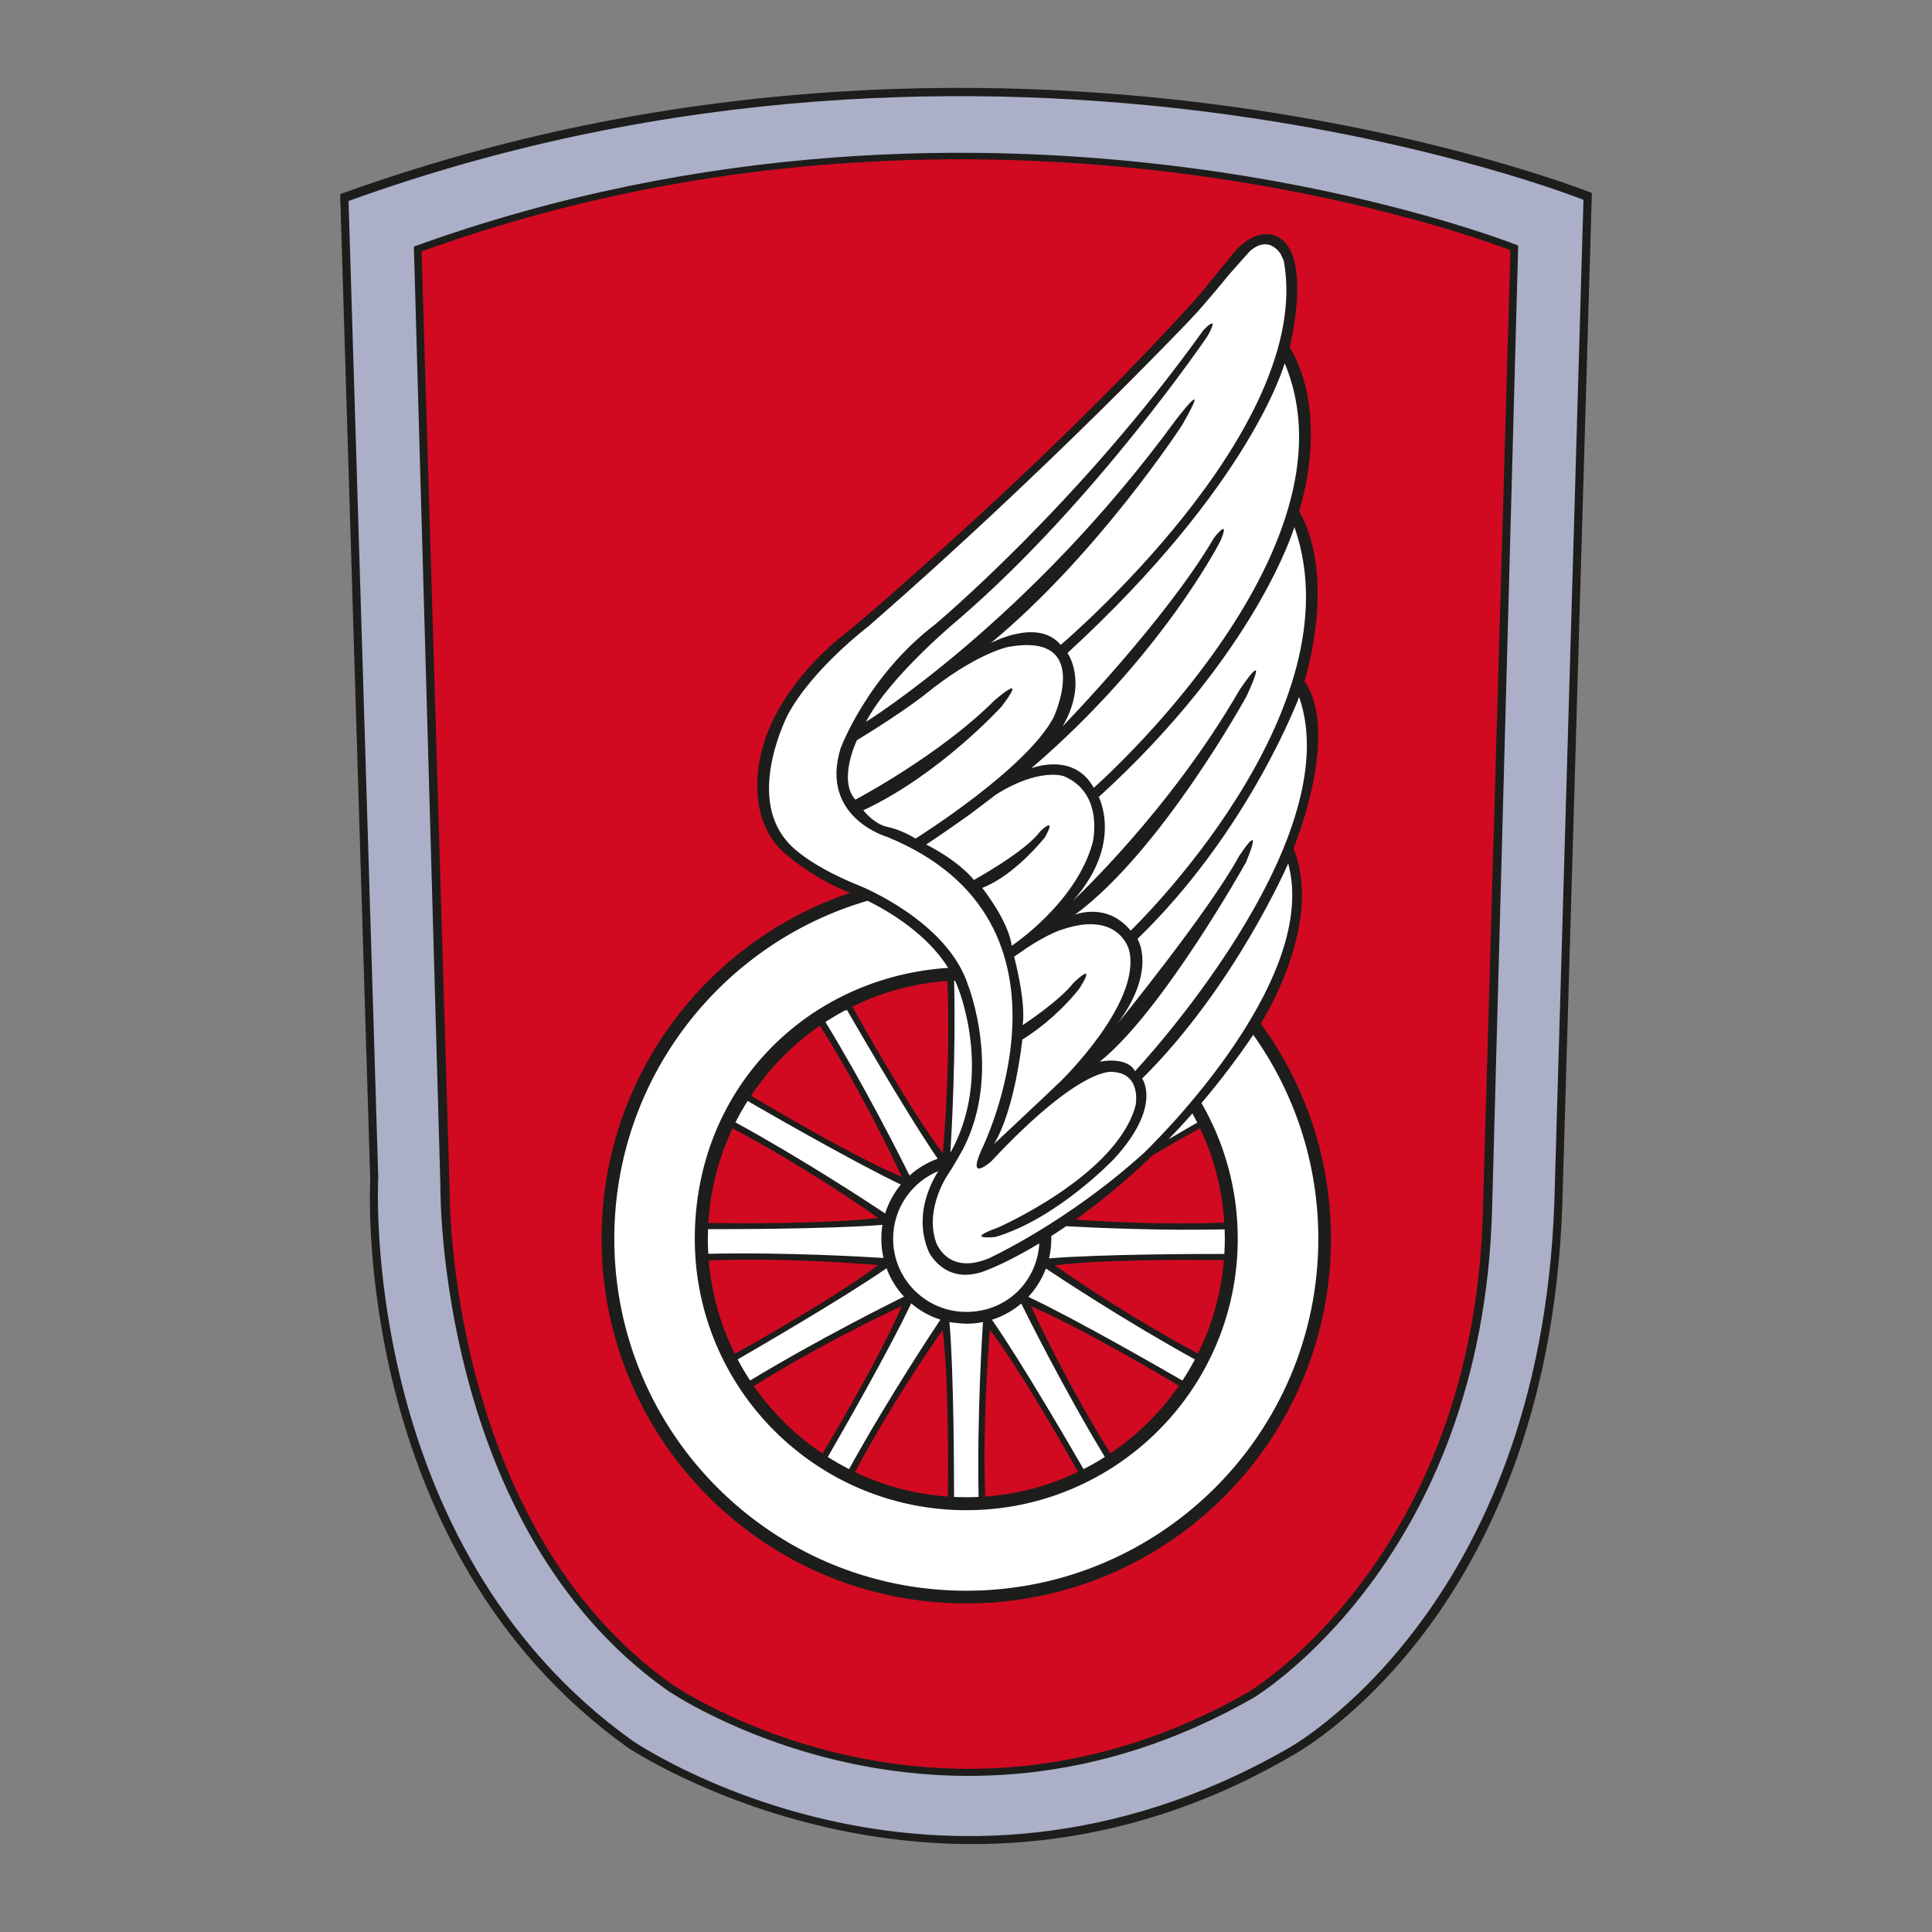 <?xml version="1.0" encoding="UTF-8"?>
<svg id="Vrstva_1" xmlns="http://www.w3.org/2000/svg" version="1.1" viewBox="0 0 500 500">
  <rect x="0" y="0" width="500" height="500" fill="#808080" stroke="none"/>
  <!-- Generator: Adobe Illustrator 29.1.0, SVG Export Plug-In . SVG Version: 2.1.0 Build 142)  -->
  <defs>
    <style>
      .st0 {
        fill: #d10a21;
      }

      .st1 {
        fill: #1d1d1b;
      }

      .st2 {
        fill: #abb0c8;
      }

      .st3 {
        fill: #fff;
      }
    </style>
  </defs>
  <path class="st3" d="M89.15,51.08l7.74,253.9s-5.46,95.23,66.13,146.41c0,0,79.17,54.51,170.78,2.12,0,0,65.83-35.73,69.47-142.32l7.58-260.41s-152.28-60.86-321.7.3"/>
  <path class="st2" d="M108.04,64.33c148.99-53.69,283.93-.31,283.93-.31l-7.18,249.69c-2.34,90.03-61.09,124.93-61.09,124.93-80.56,45.99-150.19-1.86-150.19-1.86-59.12-41.63-58.15-128.52-58.15-128.52l-7.32-243.93M89.15,51.08l7.74,253.9s-5.46,95.23,66.13,146.41c0,0,79.17,54.51,170.78,2.12,0,0,65.83-35.73,69.47-142.32l7.58-260.41s-152.28-60.86-321.7.3Z"/>
  <path class="st0" d="M311.1,77.59s-27.32,30.38-74.81,72.76c0,0-7.9,7.22-16.72,14.43,0,0-17.42,12.68-21.2,31.46,0,0-3.67,14.95,5.11,23.38,0,0,6.87,6.53,17.53,10.77,0,0,1.08.4,2.83,1.19-38.46,11.32-66.54,46.88-66.54,89,0,51.23,41.53,92.77,92.77,92.77s92.77-41.53,92.77-92.77c0-20.73-6.8-39.87-18.3-55.32.32-.48.64-.95.95-1.43,0,0,16.13-24.24,8.11-43.94,0,0,12-28.97,2.54-42.72,0,0,8.6-26.27-1.33-43.99,0,0,8.12-24.12-2.57-42.29,0,0,6.09-24.1-2.07-28,0,0-4.8-3.85-11.9,5.93l-7.18,8.78M108.04,64.33c148.99-53.69,283.93-.31,283.93-.31l-7.18,249.69c-2.34,90.03-61.09,124.93-61.09,124.93-80.56,45.99-150.19-1.86-150.19-1.86-59.12-41.63-58.15-128.52-58.15-128.52l-7.32-243.93ZM311.43,290.37c4.06,8.24,6.52,17.41,6.95,27.11-16.72.24-33.33-.39-43.41-.9,10.95-8.03,15.53-11.92,21.47-17.4,6.15-3.66,11.62-6.86,14.99-8.81ZM219.04,259.64c8.24-4.2,17.44-6.79,27.19-7.33.32,20.73-.71,41.41-1.2,49.94-8.48-12.65-21.02-34.04-25.99-42.61ZM192.59,283.53c5.11-7.92,11.82-14.71,19.66-19.92,10.57,17.71,19.93,35.95,23.79,43.62-13.49-6.59-35.26-18.99-43.44-23.7ZM181.77,317.31c.46-9.7,2.94-18.88,7.03-27.11,18.35,10.22,35.92,21.62,42.44,25.92-15.03,1-39.22,1.17-49.47,1.19ZM189.29,351.92c-4.18-8.09-6.79-17.12-7.43-26.7,20.38-.27,40.51.71,49.17,1.21-12.21,8.2-32.8,20.29-41.74,25.48ZM212.85,377.95c-7.76-5.05-14.44-11.63-19.59-19.32,17.46-10.38,35.29-19.52,42.73-23.26-6.4,13.34-17.86,33.56-23.13,42.58ZM246.14,388.86c-9.49-.54-18.46-3.02-26.53-7.04,8.95-15.44,20.63-33.85,25.35-41.34.97,14.63,1.15,37.92,1.18,48.38ZM280.47,381.85c-8.06,4.01-17.02,6.47-26.49,7-.24-20.16.73-39.97,1.22-48.41,8.13,12.16,19.85,32.07,25.27,41.4ZM306.82,358.75c-5.14,7.62-11.76,14.15-19.47,19.17-10.18-17.18-19.14-34.6-23.05-42.36,13.18,6.49,33.53,18.03,42.52,23.19ZM318.3,325.25c-.65,9.6-3.28,18.66-7.48,26.76-17.93-10.05-34.95-21.06-41.8-25.57,14.87-1.01,39.26-1.18,49.28-1.2Z"/>
  <path class="st1" d="M276.27,169s5.42,7.64-1.3,19.01c0,0,26.73-27.49,39.25-48.87,0,0,4.28-5.5,1.68.76,0,0-15.12,29.93-49.03,58.95,0,0,11-4.43,16.19,5.04,0,0,69.8-61.32,49.41-109.89,0,0-8.4,31.08-56.2,74.99M331.56,65.95s-2.86-5.38-8.02-1.03c0,0-3.44,3.82-5.5,6.18,0,0-5.73,7.1-9.85,11.46,0,0-36.88,38.95-83.39,79.49,0,0-14.43,10.92-20.85,22.8,0,0-10.77,20.5-.46,32.65,0,0,3.97,5.73,19.13,11.8,0,0,22.64,9.05,27.95,25.77,0,0,8.93,22.57-1.37,42.38,0,0-2.63,4.7-3.67,6.19,0,0-6.3,8.82-3.32,17.75,0,0,2.86,8.82,13.75,4.24,0,0,20.28-9.28,40.09-27.26,0,0,45.82-43.53,37.34-74.91,0,0-13.75,31.84-37.8,55.67,0,0,5.27,7.1-7.22,20.73,0,0-14.7,15.54-30.81,20.28,0,0-8.48.88.69-2.44,0,0,30.85-13.48,35.66-31.69,0,0,1.6-8.17-5.88-8.59,0,0-7.94-2.02-31.5,23.14,0,0-6.41,5.73-2.52-2.98,0,0,29.44-58.99-24.4-80.98,0,0-17.56-5.04-12.07-22.91,0,0,6.87-18.63,24.44-32.07,0,0,37.11-31,69.49-76.21,0,0,4.51-4.74,1.07,1.53,0,0-28.87,42.61-64.15,73.08,0,0-18.1,14.89-24.28,26.8,0,0,42.15-26.12,80.18-78.12,0,0,9.78-12.83,1.6,1.38,0,0-21.76,33.45-49.48,56.36,0,0,12.14-6.64,18.1.46,0,0,65.75-55.67,57.73-99.43l-.69-1.49ZM221.75,191.6s-4.96,10.31-.38,15.35c0,0,21.76-11.45,35.97-25.66,0,0,9.16-8.02,1.83,1.6,0,0-16.04,17.64-35.74,26.8,0,0,2.75,3.66,6.41,4.35,0,0,3.44.69,7.1,2.98,0,0,28.64-17.87,35.74-31.39,0,0,10.39-22.3-11.91-18.17,0,0-8.32,1.68-21.31,12.22,0,0-5.57,4.51-17.72,11.91ZM239.69,218.56s7.71,3.67,12.37,9.16c0,0,13.36-7.33,17.18-12.6,0,0,4.43-4.28,1.22,1.53,0,0-7.71,9.85-16.27,13.14,0,0,6.8,8.48,7.64,14.97,0,0,16.57-10.92,20.92-26.57,0,0,3.21-12.91-7.48-17.33,0,0-6.34-2.29-17.56,4.81,0,0-3.51,2.67-6.64,5.04,0,0-5.96,4.28-11.38,7.86ZM262.45,247.58s3.13,11.61,2.21,17.72c0,0,9.47-6.18,13.14-10.92,0,0,6.34-6.19,1.6,1.37,0,0-5.5,7.48-14.82,13.29,0,0-1.83,17.95-7.33,27.03,0,0,11.84-11.07,17.11-16.11,0,0,21.08-20.31,17.87-33.98,0,0-2.44-10.46-17.33-5.42,0,0-3.21.84-9.24,4.81,0,0-1.6,1.15-3.21,2.22ZM294.37,243s5.19,7.94-5.19,21.99c0,0,23.83-29.32,31.46-43.37,0,0,6.72-10.39,1.83,1.53,0,0-21.69,38.79-37.88,51.62,0,0,7.02-1.53,9.16,2.44,0,0,55.59-59.26,42.46-96.83,0,0-12.83,34.52-41.85,62.62ZM272.95,327.45c4.64,3.25,19.93,13.72,37.07,22.84,3.67-7.38,6.01-15.54,6.72-24.16-6.19-.09-30.26-.32-43.79,1.33ZM266.82,338.05c2.38,5.12,10.32,21.69,20.54,38.08,6.95-4.68,12.98-10.62,17.75-17.51-5.76-3.43-25.97-15.32-38.28-20.57ZM256.21,344.17c-.49,5.61-1.9,23.88-1.25,43.14,8.55-.62,16.66-2.84,24.02-6.38-3.41-6.1-14.81-26.18-22.76-36.76ZM243.97,344.16c-3.24,4.62-13.62,19.78-22.7,36.81,7.37,3.52,15.48,5.73,24.03,6.34.09-7.07.26-30.05-1.34-43.15ZM233.37,338.03c-5.14,2.39-21.83,10.39-38.28,20.67,4.78,6.88,10.82,12.83,17.79,17.49,3.53-5.92,15.29-25.93,20.49-38.16ZM227.26,327.42c-5.68-.5-24.33-1.93-43.84-1.23.72,8.63,3.07,16.79,6.75,24.18,5.67-3.16,26.31-14.84,37.09-22.95ZM227.27,315.18c-4.7-3.29-20.3-13.97-37.69-23.16-3.55,7.5-5.74,15.77-6.27,24.49,5.92.09,30.3.34,43.96-1.32ZM233.4,304.58c-2.43-5.22-10.67-22.41-21.2-39.13-7.04,4.84-13.1,11-17.84,18.12,4.47,2.68,26.11,15.51,39.04,21.02ZM244,298.46c.51-5.75,1.97-24.81,1.2-44.6-8.79.63-17.1,2.96-24.62,6.66,2.24,4.03,14.83,26.51,23.42,37.93ZM271.48,325.67c13.51-1.14,40.95-1.16,45.38-1.15.08-1.3.12-2.61.12-3.93,0-.81-.01-1.62-.04-2.43-16.23.36-32.87-.37-41.01-.82-1.34.91-2.63,1.76-3.86,2.55,0,.23.01.47.01.7,0,1.75-.2,3.45-.59,5.09ZM266.26,335.69c11.93,5.58,35.08,18.9,39.75,21.6,1.16-1.77,2.24-3.59,3.23-5.47-17.89-9.83-35.41-21.42-38.56-23.53-1.03,2.74-2.58,5.23-4.55,7.32l.12.08ZM256.91,341.83c7.43,10.65,20.57,33.28,23.51,38.38,1.89-.96,3.73-2.01,5.51-3.15-10.87-17.96-20.43-37.27-21.63-39.71-1.82,1.55-3.9,2.81-6.17,3.7-.46.17-.92.34-1.39.49l.17.29ZM245.74,342.48c1.11,12.89,1.17,38.89,1.17,44.92,1.05.05,2.11.08,3.17.08s2.13-.03,3.18-.08c-.43-21.42,1-43.33,1.13-45.25-1.28.25-2.6.4-3.95.42-1.43-.02-2.62-.12-4.06-.31-.22-.04-.44-.08-.66-.12v.34ZM235.74,337.46c-5.53,11.81-18.63,34.62-21.51,39.6,1.78,1.13,3.62,2.18,5.51,3.15,10.28-18.67,22.43-36.88,23.64-38.68-2.81-.9-5.37-2.34-7.56-4.21l-.08.14ZM229.44,328.22c-10.95,7.62-34.16,21.06-38.54,23.59.99,1.88,2.07,3.7,3.23,5.47,17.8-10.79,37-20.32,39.83-21.72-1.96-2.1-3.51-4.59-4.52-7.34ZM228.38,316.99c-13.78,1.12-41.21,1.13-45.14,1.12-.03.82-.05,1.64-.05,2.47,0,1.31.04,2.61.11,3.9,20.25-.45,41.16.81,45.35,1.08-.37-1.6-.56-3.26-.56-4.97,0-1.22.1-2.42.29-3.59ZM233.14,306.56c-13.08-6.24-37.9-20.61-39.66-21.63-1.13,1.79-2.18,3.64-3.14,5.54,17.37,9.5,34.56,20.79,38.74,23.57.86-2.77,2.26-5.3,4.06-7.48ZM242.67,299.87c-8.54-12.46-23.47-38.49-23.47-38.49l-.57.15c-1.71.91-3.38,1.9-5,2.96,10.15,16.64,19.3,34.76,21.76,39.73,2.1-1.88,4.57-3.37,7.28-4.34ZM302.46,294.82c3.86-2.26,6.65-3.87,7.39-4.3-.4-.79-.82-1.58-1.25-2.36-2.06,2.34-4.11,4.55-6.15,6.65ZM278.36,315.63c8.42.6,23.19,1.36,38.49.8-.53-8.71-2.73-16.97-6.29-24.46-1.95,1.08-6.65,3.72-12.3,7.04-7.13,6.91-13.93,12.37-19.9,16.62ZM242.85,303.07c-6.87,2.84-11.71,9.61-11.71,17.51,0,10.46,8.48,18.94,18.94,18.94s18.28-7.83,18.9-17.73c-7.97,4.79-13.02,6.69-13.02,6.69-11.11,4.93-15.58-4.47-15.58-4.47-3.81-8.94.04-17.11,2.47-20.95ZM247.18,253.79l-.25.07c.45,18.64-.58,37.99-.97,44.48,11.28-20.16,1.97-42.7,1.97-42.7-.23-.63-.48-1.24-.76-1.84ZM224.55,233.11c-37.89,11.04-65.57,46.02-65.57,87.47,0,50.31,40.79,91.1,91.1,91.1s91.1-40.79,91.1-91.1c0-19.67-6.24-37.87-16.83-52.76-4.42,6.5-8.92,12.37-13.41,17.65,5.97,10.33,9.39,22.32,9.39,35.11,0,38.8-31.45,70.26-70.26,70.26s-70.26-31.45-70.26-70.26,28.96-67.69,65.58-70.1c-5.46-8.76-15.19-14.56-20.86-17.37ZM344.46,320.58c0,52.13-42.26,94.39-94.39,94.39s-94.39-42.26-94.39-94.39c0-41.62,26.94-76.94,64.33-89.49-10.61-4.24-17.44-10.73-17.44-10.73-9.7-9.05-5.84-24.29-5.84-24.29,3.78-18.79,22.11-32.19,22.11-32.19,8.82-7.22,16.72-14.43,16.72-14.43,48.11-42.38,74.99-73.31,74.99-73.31l7.18-8.78c7.1-9.77,12.83-6.11,12.83-6.11,9.32,4.58,3.21,28.56,3.21,28.56,10.69,18.17,2.44,42.46,2.44,42.46,9.93,17.72,1.37,43.99,1.37,43.99,9.47,13.75-2.83,43.3-2.83,43.3,7.96,19.57-8.25,45-8.47,45.35,11.42,15.61,18.17,34.85,18.17,55.68ZM284.36,206.27s6.41,12.14-6.64,26.8c0,0,24.97-23.14,43.07-54.52,0,0,8.25-12.37,1.83,1.6,0,0-21.99,40.09-44.44,56.59,0,0,8.25-3.44,14.43,4.12,0,0,59.18-56.82,42.38-104.47,0,0-9.62,32.53-50.63,69.87ZM109.11,65.07c147.86-53.48,281.79-.31,281.79-.31l-7.13,248.69c-2.32,89.67-60.63,124.43-60.63,124.43-79.95,45.8-149.05-1.85-149.05-1.85-58.68-41.47-57.72-128.01-57.72-128.01l-7.26-242.96ZM107.11,63.81l6.87,243.37s-.98,88.09,58.75,130.29c0,0,70.33,48.51,151.72,1.89,0,0,59.35-35.39,61.71-126.66l6.74-249.16s-135.28-54.17-285.78.27ZM90.2,52.02c168.31-60.88,319.6-.3,319.6-.3l-7.53,259.18c-3.62,106.08-69.01,141.64-69.01,141.64-91.01,52.14-169.67-2.11-169.67-2.11-71.12-50.93-65.7-145.71-65.7-145.71l-7.69-252.7ZM88.03,50.25l7.79,255.21s-5.5,95.15,66.59,146.77c0,0,81.63,54.83,171.97,2.14,0,0,66.28-35.13,69.95-142.65l7.64-261.78s-153.34-61.4-323.94.31Z"/>
</svg>